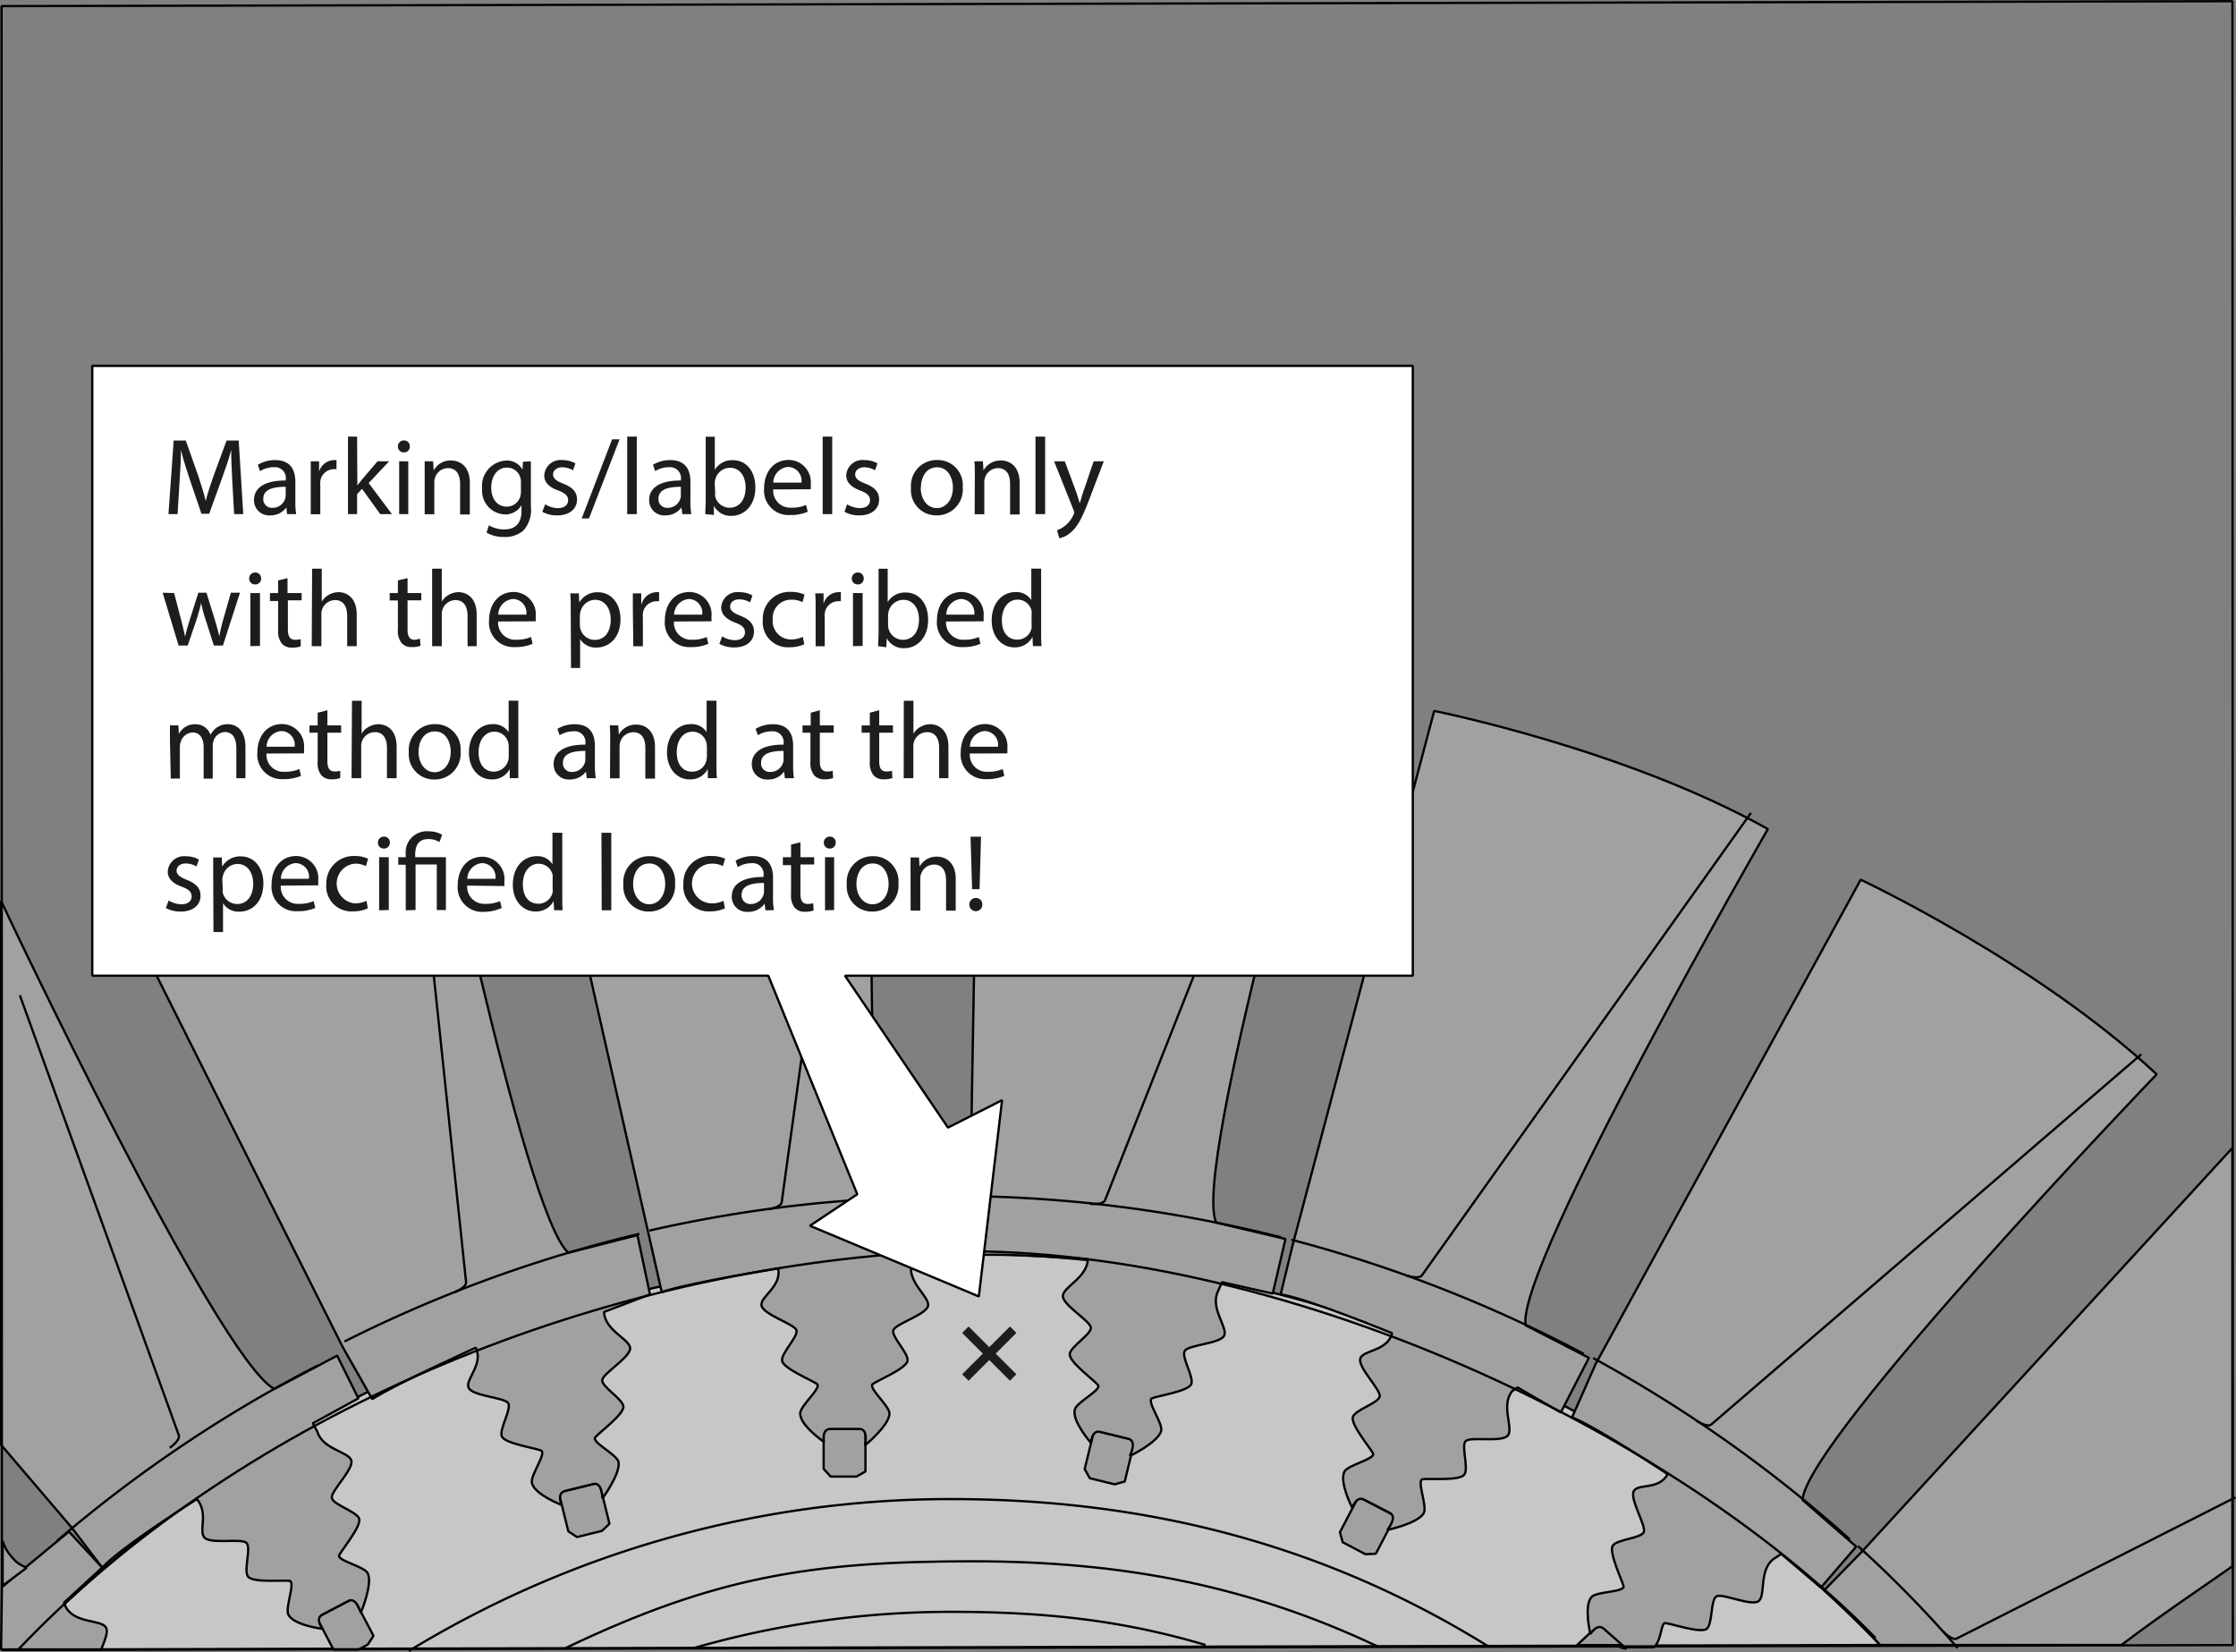 <svg id="Ebene_1" data-name="Ebene 1" xmlns="http://www.w3.org/2000/svg" viewBox="0 0 245.52 181.39"><rect x="0" y="0" width="245.52" height="181.39" fill="#808080" stroke="none"/><defs><style>.cls-1{fill:#c7c7c7;}.cls-1,.cls-2,.cls-3,.cls-4,.cls-5{stroke:#000;stroke-width:0.25px;}.cls-1,.cls-2,.cls-3,.cls-4,.cls-5,.cls-7{stroke-miterlimit:1;}.cls-1,.cls-3,.cls-5{fill-rule:evenodd;}.cls-2,.cls-3{fill:#a1a1a1;}.cls-4,.cls-7{fill:none;}.cls-5{fill:#fff;}.cls-6{fill:#1d1d1b;}.cls-7{stroke:#1d1d1b;}</style></defs><title>marking-method-and-location</title><path class="cls-1" d="M310.36,274.53A142.13,142.13,0,0,0,207.88,318l204.45-.5A140.54,140.54,0,0,0,310.36,274.53Z" transform="translate(-205.88 -136.88)"/><polygon class="cls-2" points="90.44 161.28 91.21 162.13 94.04 162.13 95.03 161.57 95.03 156.91 90.44 156.91 90.44 161.28"/><path class="cls-2" d="M306,274.62l5.71-.1-.08-6-7.81.06c-3.88-5.17-1.56-60.6-1.56-60.6-18-.5-38.5,5.5-38.5,5.5l13.37,59.06,1.41,6.21c3.13-1.06,12.78-2.59,12.78-2.59.42,2-2,3.08-1.82,4.07s3.53,2,3.82,2.68-1.7,2.54-1.56,3.39,3.25,2.12,3.82,2.54-1.86,2.39-1.84,3.25c0,1.32,2.6,3.1,2.6,3.1s-.27-1.41.72-1.41h3.2c1,0,.61,1.79.61,1.79s2.64-2.16,2.68-3.48c0-.86-2.4-2.83-1.83-3.25s3.67-1.69,3.81-2.54-1.84-2.68-1.55-3.39,3.67-1.7,3.81-2.68-2.26-2.55-1.84-4.52Z" transform="translate(-205.88 -136.88)"/><polygon class="cls-2" points="61.35 163.88 62.4 168.13 63.35 168.77 66.1 168.09 66.92 167.31 65.81 162.78 61.35 163.88"/><path class="cls-2" d="M277.25,279l-1.38-6.5-7.57,1.93c-4.86-4-15.88-58.4-15.88-58.4-17.6,3.83-36.07,14.56-36.07,14.56l27.13,54.14,3.27,5.77c2.61-1.67,11.37-5.64,11.37-5.64.88,1.82-1.16,3.45-.79,4.38s3.9,1.07,4.34,1.69-1,2.87-.69,3.66,3.66,1.28,4.31,1.56-1.23,2.76-1,3.59c.34,1.27,3.27,2.39,3.27,2.39s-.6-1.3.36-1.54l3.11-.77c1-.23,1,1.59,1,1.59s2-2.73,1.77-4c-.18-.84-3-2.17-2.56-2.71s3.16-2.53,3.09-3.38-2.42-2.17-2.32-2.92,3.16-2.53,3.06-3.52-2.8-1.93-2.86-3.95h0Z" transform="translate(-205.88 -136.88)"/><polygon class="cls-2" points="41.01 179.61 38.84 175.49 34.78 177.62 36.62 181.13 39.34 181.13 40.39 180.57 41.01 179.61"/><path class="cls-3" d="M217.1,309c2.28-2.4,10.4-7.52,10.4-7.52,1.29,1.55.2,3.37.79,4.18s4,.11,4.62.6-.32,3,.2,3.72,3.86.37,4.56.48-.53,3-.12,3.73c.63,1.16,3.75,1.54,3.75,1.54s-.9-1.12,0-1.58l2.83-1.49c.88-.46,1.37,1.3,1.37,1.3s1.33-3.14.76-4.33c-.37-.78-3.44-1.39-3.13-2s2.46-3.21,2.19-4-2.87-1.52-3-2.28,2.46-3.2,2.13-4.14-3.18-1.2-3.73-3.15l-.49-.9,5-2.74-2.33-4.69L236,289.39c-6.28-3.43-29.69-52.85-30-53.59v59.73l7.76,9.09Z" transform="translate(-205.88 -136.88)"/><path class="cls-2" d="M451,308.86V262.93L410.28,307.3l-4.11,4.2a71.2,71.2,0,0,1,6.16,6h26.5C442.58,314.64,446.5,312,451,308.86Z" transform="translate(-205.88 -136.88)"/><polygon class="cls-2" points="173.16 180.63 178.69 180.63 175.58 178.38 173.16 180.63"/><path class="cls-3" d="M388.75,315.1c.71.06,3.88,1.16,4.54.62s.4-3.23,1.08-3.57,3.88,1.16,4.64.51,0-3.4,1.61-4.6l.85-.56,4.35,3.7,3.88-4.5-5.9-5.13c.46-6.7,38.89-46.73,38.89-46.73-13.16-12.29-32.5-21.37-32.5-21.37L381.11,286.6l-2.61,5.9c3.05,1.27,10.5,6.25,10.5,6.25-1,1.76-3.15,1-3.7,1.81s1.34,3.82,1.08,4.53-2.95.79-3.41,1.51,1,3.74,1.18,4.43-3,.57-3.53,1.22c-.85,1-.11,4.05-.11,4.05s.74-1.24,1.48-.58l2.4,2.12c.05.05.08.11-.63-.09h3.74C388.39,316.88,388.21,315.06,388.75,315.1Z" transform="translate(-205.88 -136.88)"/><polygon class="cls-2" points="147.13 168.23 147.43 169.34 149.93 170.65 151.07 170.6 153.23 166.47 149.16 164.35 147.13 168.23"/><path class="cls-2" d="M363.36,214.94l-15.52,58.55L346.5,279c3,.46,12.24,4.27,12.24,4.27-.54,2-3.16,1.82-3.49,2.76s2.21,3.39,2.13,4.15-2.68,1.47-2.95,2.28,1.9,3.39,2.21,4-2.75,1.26-3.14,2c-.59,1.18.87,4,.87,4s.41-1.38,1.29-.92L358.5,303c.87.46-.29,1.87-.29,1.87s3.34-.7,4-1.84c.43-.75-.82-3.62-.12-3.73s4,.2,4.56-.49-.39-3.23.19-3.72,4,.2,4.62-.61-.82-3.3.47-4.86l.58-.4,4.75,2.75,3.09-6-6.95-3.57C372.29,276,400,227.91,400,227.91,384.31,219.12,363.36,214.94,363.36,214.94Z" transform="translate(-205.88 -136.88)"/><polygon class="cls-2" points="119.1 161.3 119.66 162.31 122.4 162.98 123.5 162.67 124.6 158.14 120.14 157.05 119.1 161.3"/><path class="cls-2" d="M313.45,208.16l-1.05,60.56.35,6c3.29-.29,12.58.42,12.58.42-.06,2-2.64,3-2.74,4s3,2.76,3.07,3.51-2.25,2.07-2.32,2.92,2.65,2.83,3.1,3.38-2.37,1.88-2.55,2.72c-.3,1.28,1.78,3.64,1.78,3.64s.08-1.44,1-1.21l3.11.76c1,.24.16,1.89.16,1.89s3.08-1.48,3.44-2.75c.23-.82-1.66-3.31-1-3.59s4-.77,4.31-1.56-1.15-3-.71-3.66,4-.78,4.34-1.7-1.59-3-.7-4.83l.44-1,5.57,1.26,1.4-6-7.6-1.79c-2.73-5.76,12.7-59.07,12.7-59.07C334.79,207.21,313.45,208.16,313.45,208.16Z" transform="translate(-205.88 -136.88)"/><polygon class="cls-4" points="245.13 0.13 245.17 180.63 0.21 181.17 0.17 0.67 245.13 0.13"/><path class="cls-2" d="M207.45,310l6-4.95L217.1,309l-4.2,3.86.23.52c1,1.76,3.82,1.33,4.37,2.17.3.46-.09,1.4-.5,2.43l-11,0,.09-6.83Z" transform="translate(-205.88 -136.88)"/><path class="cls-4" d="M357.17,317.67c-14.06-6.65-27.92-9.36-44.5-9.36-17.68,0-28.35,1.71-44.67,9.52" transform="translate(-205.88 -136.88)"/><path class="cls-4" d="M240.77,286.82l-1,.51a148.09,148.09,0,0,0-27.63,18.74" transform="translate(-205.88 -136.88)"/><path class="cls-4" d="M338.25,317.5c-9.24-2.75-17.76-3.64-27.89-3.64a102.21,102.21,0,0,0-28.38,4" transform="translate(-205.88 -136.88)"/><path class="cls-4" d="M369.33,317.67c-17.51-10.87-36.85-16.19-59-16.19a114.08,114.08,0,0,0-59.56,16.68" transform="translate(-205.88 -136.88)"/><path class="cls-4" d="M300.21,207.16l-8.5,61.75c-.12.57-1.5.75-1.5.75" transform="translate(-205.88 -136.88)"/><path class="cls-4" d="M311.46,268.29h-1.1A148.08,148.08,0,0,0,277.18,272" transform="translate(-205.88 -136.88)"/><path class="cls-4" d="M250.53,215.69l6.53,62c0,.58-1.28,1.09-1.28,1.09" transform="translate(-205.88 -136.88)"/><path class="cls-4" d="M276.09,272.35l-1.08.26a148.72,148.72,0,0,0-31.31,11.57" transform="translate(-205.88 -136.88)"/><path class="cls-4" d="M208.06,246.16l17.46,48.33c.15.56-1,1.36-1,1.36" transform="translate(-205.88 -136.88)"/><path class="cls-4" d="M451.34,301.29,420.71,316.8c-.53.22-1.47-.8-1.47-.8" transform="translate(-205.88 -136.88)"/><path class="cls-4" d="M420.83,317.83a128.86,128.86,0,0,0-10.95-11.2" transform="translate(-205.88 -136.88)"/><path class="cls-4" d="M441,252.64,393.77,293.3c-.46.34-1.62-.43-1.62-.43" transform="translate(-205.88 -136.88)"/><path class="cls-4" d="M409,305.91l-.83-.74A148.58,148.58,0,0,0,380.82,286" transform="translate(-205.88 -136.88)"/><path class="cls-4" d="M398.14,226.14,362,276.93c-.37.44-1.68,0-1.68,0" transform="translate(-205.88 -136.88)"/><path class="cls-4" d="M379.78,285.53l-1-.52A149,149,0,0,0,347.67,273" transform="translate(-205.88 -136.88)"/><path class="cls-4" d="M350.15,210.68l-22.94,58c-.25.52-1.63.38-1.63.38" transform="translate(-205.88 -136.88)"/><path class="cls-4" d="M346.55,272.73l-1.08-.26a148.38,148.38,0,0,0-33.11-4.26" transform="translate(-205.88 -136.88)"/><path class="cls-2" d="M208.83,309a3.36,3.36,0,0,1-1.66-1.17,4.55,4.55,0,0,1-1-1.75V311l2.66-2" transform="translate(-205.88 -136.88)"/><path class="cls-4" d="M411.83,316.74c-23.9-24.49-69.93-44.89-106.58-42.24-37,2.68-73.86,18.8-97.37,43.5" transform="translate(-205.88 -136.88)"/><polygon class="cls-5" points="155.13 40.17 10.13 40.17 10.13 107.13 84.36 107.13 94.13 131.13 88.93 134.59 107.48 142.35 110.03 120.8 104.09 123.81 92.78 107.13 155.13 107.13 155.13 40.17"/><path class="cls-6" d="M231.39,189.78c-.06-1.12-.13-2.48-.12-3.49h0c-.27,1-.61,2-1,3.07l-1.42,3.93H228l-1.31-3.85c-.38-1.14-.71-2.19-.94-3.15h0c0,1-.08,2.37-.16,3.58l-.21,3.46h-1l.57-8.08h1.33l1.38,3.91c.33,1,.61,1.88.81,2.72h0c.2-.81.49-1.7.85-2.72l1.44-3.91h1.33l.5,8.08h-1Z" transform="translate(-205.88 -136.88)"/><path class="cls-6" d="M237.4,193.33l-.08-.73h0a2.14,2.14,0,0,1-1.77.87,1.66,1.66,0,0,1-1.78-1.67c0-1.41,1.25-2.17,3.49-2.16v-.12a1.19,1.19,0,0,0-1.31-1.34,2.87,2.87,0,0,0-1.52.43l-.24-.7a3.63,3.63,0,0,1,1.91-.51c1.78,0,2.21,1.21,2.21,2.37v2.17a8.32,8.32,0,0,0,.09,1.39Zm-.15-3c-1.15,0-2.46.18-2.46,1.31a.94.94,0,0,0,1,1,1.44,1.44,0,0,0,1.4-1,1.2,1.2,0,0,0,.06-.33Z" transform="translate(-205.88 -136.88)"/><path class="cls-6" d="M240,189.34c0-.68,0-1.27,0-1.81h.92l0,1.14h0a1.75,1.75,0,0,1,1.61-1.27,1.39,1.39,0,0,1,.3,0v1a1.32,1.32,0,0,0-.36,0,1.5,1.5,0,0,0-1.42,1.36,3.47,3.47,0,0,0,0,.49v3.09H240Z" transform="translate(-205.88 -136.88)"/><path class="cls-6" d="M245.12,190.19h0c.14-.2.34-.45.51-.66l1.7-2h1.28l-2.25,2.39,2.56,3.41h-1.29l-2-2.78-.54.6v2.18h-1v-8.51h1Z" transform="translate(-205.88 -136.88)"/><path class="cls-6" d="M250.88,185.9a.62.62,0,0,1-.67.65.63.63,0,0,1-.64-.65.65.65,0,0,1,.66-.66A.63.63,0,0,1,250.88,185.9Zm-1.17,7.43v-5.8h1v5.8Z" transform="translate(-205.88 -136.88)"/><path class="cls-6" d="M252.51,189.1c0-.6,0-1.09,0-1.57h.93l.06,1h0a2.11,2.11,0,0,1,1.91-1.09c.81,0,2.06.48,2.06,2.47v3.46H256.4V190c0-.94-.35-1.72-1.34-1.72a1.5,1.5,0,0,0-1.42,1.08,1.45,1.45,0,0,0-.07.49v3.49h-1.06Z" transform="translate(-205.88 -136.88)"/><path class="cls-6" d="M264.17,187.53c0,.42,0,.89,0,1.59v3.37a3.35,3.35,0,0,1-.83,2.65,3.06,3.06,0,0,1-2.11.7,3.76,3.76,0,0,1-1.93-.48l.26-.8a3.28,3.28,0,0,0,1.7.45c1.08,0,1.88-.56,1.88-2v-.65h0a2.07,2.07,0,0,1-1.85,1,2.6,2.6,0,0,1-2.47-2.83,2.79,2.79,0,0,1,2.62-3.08,1.92,1.92,0,0,1,1.81,1h0l.05-.87Zm-1.09,2.29a1.44,1.44,0,0,0-.06-.48,1.52,1.52,0,0,0-1.47-1.12c-1,0-1.73.86-1.73,2.2,0,1.14.58,2.09,1.72,2.09a1.55,1.55,0,0,0,1.46-1.08,1.87,1.87,0,0,0,.08-.57Z" transform="translate(-205.88 -136.88)"/><path class="cls-6" d="M265.74,192.25a2.69,2.69,0,0,0,1.39.42c.77,0,1.13-.38,1.13-.86s-.3-.78-1.08-1.07c-1.05-.37-1.54-.94-1.54-1.64a1.79,1.79,0,0,1,2-1.7,2.79,2.79,0,0,1,1.42.36l-.26.76a2.32,2.32,0,0,0-1.19-.33c-.62,0-1,.36-1,.79s.35.7,1.1,1c1,.39,1.53.89,1.53,1.75,0,1-.8,1.74-2.18,1.74a3.33,3.33,0,0,1-1.63-.39Z" transform="translate(-205.88 -136.88)"/><path class="cls-6" d="M269.75,193.81l3.34-8.69h.82l-3.36,8.69Z" transform="translate(-205.88 -136.88)"/><path class="cls-6" d="M274.75,184.82h1.05v8.51h-1.05Z" transform="translate(-205.88 -136.88)"/><path class="cls-6" d="M280.8,193.33l-.09-.73h0a2.17,2.17,0,0,1-1.78.87,1.65,1.65,0,0,1-1.77-1.67c0-1.41,1.24-2.17,3.49-2.16v-.12a1.2,1.2,0,0,0-1.32-1.34,2.81,2.81,0,0,0-1.51.43l-.24-.7a3.6,3.6,0,0,1,1.9-.51c1.78,0,2.21,1.21,2.21,2.37v2.17a7.31,7.31,0,0,0,.1,1.39Zm-.16-3c-1.15,0-2.46.18-2.46,1.31a.94.94,0,0,0,1,1,1.44,1.44,0,0,0,1.4-1,.92.92,0,0,0,.06-.33Z" transform="translate(-205.88 -136.88)"/><path class="cls-6" d="M283.32,193.33c0-.39.05-1,.05-1.5v-7h1v3.64h0a2.18,2.18,0,0,1,2-1.06c1.44,0,2.46,1.2,2.45,3,0,2.07-1.31,3.11-2.6,3.11a2.08,2.08,0,0,1-1.95-1.1h0l0,1Zm1.09-2.32a1.58,1.58,0,0,0,0,.38,1.63,1.63,0,0,0,1.58,1.24c1.1,0,1.76-.9,1.76-2.24,0-1.16-.6-2.15-1.72-2.15a1.68,1.68,0,0,0-1.61,1.29,1.78,1.78,0,0,0-.06.43Z" transform="translate(-205.88 -136.88)"/><path class="cls-6" d="M290.78,190.62a1.87,1.87,0,0,0,2,2,3.8,3.8,0,0,0,1.61-.3l.18.75a4.67,4.67,0,0,1-1.93.36,2.69,2.69,0,0,1-2.86-2.92c0-1.75,1-3.13,2.73-3.13a2.45,2.45,0,0,1,2.39,2.73,4.68,4.68,0,0,1,0,.49Zm3.1-.75a1.51,1.51,0,0,0-1.47-1.72,1.76,1.76,0,0,0-1.62,1.72Z" transform="translate(-205.88 -136.88)"/><path class="cls-6" d="M296.21,184.82h1.05v8.51h-1.05Z" transform="translate(-205.88 -136.88)"/><path class="cls-6" d="M298.89,192.25a2.75,2.75,0,0,0,1.39.42c.77,0,1.13-.38,1.13-.86s-.3-.78-1.08-1.07c-1-.37-1.53-.94-1.53-1.64a1.78,1.78,0,0,1,2-1.7,2.83,2.83,0,0,1,1.43.36l-.27.76a2.25,2.25,0,0,0-1.18-.33c-.63,0-1,.36-1,.79s.35.7,1.11,1c1,.39,1.52.89,1.52,1.75,0,1-.79,1.74-2.17,1.74a3.3,3.3,0,0,1-1.63-.39Z" transform="translate(-205.88 -136.88)"/><path class="cls-6" d="M311.59,190.38a2.84,2.84,0,0,1-2.89,3.09,2.77,2.77,0,0,1-2.79-3,2.83,2.83,0,0,1,2.88-3.08A2.75,2.75,0,0,1,311.59,190.38Zm-4.61.06c0,1.27.73,2.23,1.76,2.23s1.77-.94,1.77-2.25c0-1-.49-2.23-1.74-2.23S307,189.34,307,190.44Z" transform="translate(-205.88 -136.88)"/><path class="cls-6" d="M312.92,189.1c0-.6,0-1.09-.05-1.57h.94l.06,1h0a2.14,2.14,0,0,1,1.92-1.09c.8,0,2.05.48,2.05,2.47v3.46h-1.05V190c0-.94-.35-1.72-1.35-1.72a1.5,1.5,0,0,0-1.41,1.08,1.45,1.45,0,0,0-.07.49v3.49h-1.06Z" transform="translate(-205.88 -136.88)"/><path class="cls-6" d="M319.58,184.82h1.06v8.51h-1.06Z" transform="translate(-205.88 -136.88)"/><path class="cls-6" d="M322.8,187.53l1.27,3.43c.13.38.27.84.37,1.19h0c.11-.35.23-.8.37-1.22l1.16-3.4h1.11l-1.58,4.14c-.76,2-1.27,3-2,3.63a2.73,2.73,0,0,1-1.3.68l-.26-.88a3,3,0,0,0,.92-.52,3.17,3.17,0,0,0,.89-1.17.73.73,0,0,0,.08-.26.81.81,0,0,0-.07-.27l-2.14-5.35Z" transform="translate(-205.88 -136.88)"/><path class="cls-6" d="M225,202l.77,2.95c.17.65.32,1.25.43,1.85h0c.13-.59.32-1.22.51-1.84l.95-3h.89l.9,2.9c.21.7.38,1.31.51,1.9h0a19.29,19.29,0,0,1,.44-1.89l.83-2.91h1l-1.87,5.8h-1l-.88-2.77a16.58,16.58,0,0,1-.52-1.9h0c-.15.69-.33,1.29-.53,1.92l-.94,2.75h-1l-1.75-5.8Z" transform="translate(-205.88 -136.88)"/><path class="cls-6" d="M234.55,200.4a.62.62,0,0,1-.67.65.63.63,0,0,1-.64-.65.65.65,0,0,1,.66-.66A.63.63,0,0,1,234.55,200.4Zm-1.18,7.43V202h1.06v5.8Z" transform="translate(-205.88 -136.88)"/><path class="cls-6" d="M237.45,200.36V202H239v.8h-1.51V206c0,.72.21,1.13.8,1.13a2.76,2.76,0,0,0,.61-.07l0,.79a2.63,2.63,0,0,1-.93.14,1.45,1.45,0,0,1-1.14-.44,2.15,2.15,0,0,1-.41-1.51v-3.17h-.9V202h.9v-1.39Z" transform="translate(-205.88 -136.88)"/><path class="cls-6" d="M240.15,199.32h1.06v3.62h0a2,2,0,0,1,.76-.74,2.16,2.16,0,0,1,1.08-.3c.78,0,2,.48,2,2.48v3.45H244V204.5c0-.94-.35-1.73-1.34-1.73a1.51,1.51,0,0,0-1.42,1.06,1.26,1.26,0,0,0-.07.5v3.5h-1.06Z" transform="translate(-205.88 -136.88)"/><path class="cls-6" d="M250.63,200.36V202h1.51v.8h-1.51V206c0,.72.2,1.13.79,1.13A2.6,2.6,0,0,0,252,207l.05.79a2.69,2.69,0,0,1-.94.14,1.43,1.43,0,0,1-1.13-.44,2.15,2.15,0,0,1-.41-1.51v-3.17h-.9V202h.9v-1.39Z" transform="translate(-205.88 -136.88)"/><path class="cls-6" d="M253.33,199.32h1.06v3.62h0a2,2,0,0,1,.75-.74,2.22,2.22,0,0,1,1.08-.3c.78,0,2,.48,2,2.48v3.45h-1V204.5c0-.94-.35-1.73-1.35-1.73a1.51,1.51,0,0,0-1.41,1.06,1.26,1.26,0,0,0-.07.5v3.5h-1.06Z" transform="translate(-205.88 -136.88)"/><path class="cls-6" d="M260.58,205.12a1.86,1.86,0,0,0,2,2,3.83,3.83,0,0,0,1.61-.3l.17.75a4.63,4.63,0,0,1-1.93.36,2.69,2.69,0,0,1-2.85-2.92c0-1.75,1-3.13,2.72-3.13a2.45,2.45,0,0,1,2.4,2.73,2.63,2.63,0,0,1,0,.49Zm3.09-.75a1.5,1.5,0,0,0-1.46-1.72,1.75,1.75,0,0,0-1.62,1.72Z" transform="translate(-205.88 -136.88)"/><path class="cls-6" d="M268.55,203.92c0-.74,0-1.34-.05-1.89h.94l.05,1h0a2.28,2.28,0,0,1,2.06-1.12c1.4,0,2.46,1.18,2.46,2.95,0,2.08-1.27,3.12-2.64,3.12a2,2,0,0,1-1.79-.92h0v3.16h-1Zm1,1.55a1.88,1.88,0,0,0,.05.43,1.63,1.63,0,0,0,1.58,1.24c1.12,0,1.76-.91,1.76-2.24,0-1.17-.61-2.16-1.72-2.16a1.68,1.68,0,0,0-1.6,1.3,1.62,1.62,0,0,0-.07.44Z" transform="translate(-205.88 -136.88)"/><path class="cls-6" d="M275.37,203.84c0-.68,0-1.27,0-1.81h.92l0,1.14h.05a1.75,1.75,0,0,1,1.61-1.27,1.39,1.39,0,0,1,.3,0v1a1.32,1.32,0,0,0-.36,0,1.5,1.5,0,0,0-1.42,1.36,3.47,3.47,0,0,0,0,.49v3.09h-1.05Z" transform="translate(-205.88 -136.88)"/><path class="cls-6" d="M279.88,205.12a1.87,1.87,0,0,0,2,2,3.75,3.75,0,0,0,1.6-.3l.18.75a4.63,4.63,0,0,1-1.93.36,2.69,2.69,0,0,1-2.85-2.92c0-1.75,1-3.13,2.72-3.13a2.46,2.46,0,0,1,2.4,2.73,4,4,0,0,1,0,.49Zm3.1-.75a1.51,1.51,0,0,0-1.46-1.72,1.75,1.75,0,0,0-1.62,1.72Z" transform="translate(-205.88 -136.88)"/><path class="cls-6" d="M285.17,206.75a2.69,2.69,0,0,0,1.39.42c.76,0,1.12-.38,1.12-.86s-.3-.78-1.08-1.07c-1-.37-1.53-.94-1.53-1.64a1.78,1.78,0,0,1,2-1.7,2.81,2.81,0,0,1,1.43.36l-.26.76a2.32,2.32,0,0,0-1.19-.33c-.63,0-1,.36-1,.79s.34.7,1.1,1c1,.39,1.52.89,1.52,1.75,0,1-.79,1.74-2.17,1.74a3.33,3.33,0,0,1-1.63-.39Z" transform="translate(-205.88 -136.88)"/><path class="cls-6" d="M294.2,207.62a4,4,0,0,1-1.67.33,2.75,2.75,0,0,1-2.89-3,2.94,2.94,0,0,1,3.12-3.08,3.44,3.44,0,0,1,1.46.3L294,203a2.5,2.5,0,0,0-1.22-.27,2,2,0,0,0-2.05,2.19,2,2,0,0,0,2,2.17,3.07,3.07,0,0,0,1.3-.28Z" transform="translate(-205.88 -136.88)"/><path class="cls-6" d="M295.44,203.84c0-.68,0-1.27-.05-1.81h.92l0,1.14h0a1.74,1.74,0,0,1,1.6-1.27,1.32,1.32,0,0,1,.3,0v1a1.23,1.23,0,0,0-.36,0,1.48,1.48,0,0,0-1.41,1.36,2.38,2.38,0,0,0,0,.49v3.09h-1Z" transform="translate(-205.88 -136.88)"/><path class="cls-6" d="M300.72,200.4a.63.63,0,0,1-.68.65.63.63,0,0,1-.63-.65.65.65,0,0,1,.66-.66A.63.63,0,0,1,300.72,200.4Zm-1.18,7.43V202h1.06v5.8Z" transform="translate(-205.88 -136.88)"/><path class="cls-6" d="M302.3,207.83c0-.39.05-1,.05-1.5v-7h1V203h0a2.17,2.17,0,0,1,2-1.06c1.43,0,2.45,1.2,2.44,3,0,2.07-1.31,3.11-2.6,3.11a2.06,2.06,0,0,1-1.94-1.1h0l-.05,1Zm1.09-2.32a2.32,2.32,0,0,0,.05.38,1.63,1.63,0,0,0,1.58,1.24c1.11,0,1.77-.9,1.77-2.23,0-1.17-.6-2.16-1.73-2.16a1.69,1.69,0,0,0-1.61,1.29,2.47,2.47,0,0,0-.06.43Z" transform="translate(-205.88 -136.88)"/><path class="cls-6" d="M309.76,205.12a1.87,1.87,0,0,0,2,2,3.75,3.75,0,0,0,1.6-.3l.18.75a4.67,4.67,0,0,1-1.93.36,2.69,2.69,0,0,1-2.85-2.92c0-1.75,1-3.13,2.72-3.13a2.46,2.46,0,0,1,2.4,2.73,4,4,0,0,1,0,.49Zm3.1-.75a1.51,1.51,0,0,0-1.46-1.72,1.75,1.75,0,0,0-1.62,1.72Z" transform="translate(-205.88 -136.88)"/><path class="cls-6" d="M320.2,199.32v7c0,.52,0,1.11.05,1.5h-.95l-.05-1h0a2.16,2.16,0,0,1-2,1.14c-1.4,0-2.48-1.19-2.48-2.95,0-1.94,1.19-3.12,2.6-3.12a1.94,1.94,0,0,1,1.75.88h0v-3.46Zm-1.05,5.07a2.2,2.2,0,0,0,0-.44,1.56,1.56,0,0,0-1.52-1.23c-1.1,0-1.74,1-1.74,2.25s.57,2.14,1.71,2.14a1.58,1.58,0,0,0,1.55-1.26,2.06,2.06,0,0,0,0-.45Z" transform="translate(-205.88 -136.88)"/><path class="cls-6" d="M224.54,218.1c0-.6,0-1.09,0-1.57h.93l.05.93h0a2,2,0,0,1,1.82-1.06,1.72,1.72,0,0,1,1.65,1.16h0a2.46,2.46,0,0,1,.65-.76,2,2,0,0,1,1.28-.4c.77,0,1.91.5,1.91,2.52v3.41h-1v-3.28c0-1.12-.41-1.79-1.26-1.79a1.36,1.36,0,0,0-1.25,1,1.69,1.69,0,0,0-.08.53v3.58h-1v-3.47c0-.93-.41-1.6-1.22-1.6a1.45,1.45,0,0,0-1.3,1.06,1.4,1.4,0,0,0-.09.51v3.5h-1Z" transform="translate(-205.88 -136.88)"/><path class="cls-6" d="M235.14,219.62a1.86,1.86,0,0,0,2,2,3.83,3.83,0,0,0,1.61-.3l.18.75a4.72,4.72,0,0,1-1.94.36,2.69,2.69,0,0,1-2.85-2.92c0-1.75,1-3.13,2.72-3.13a2.45,2.45,0,0,1,2.4,2.73,4.49,4.49,0,0,1,0,.49Zm3.09-.75a1.5,1.5,0,0,0-1.46-1.72,1.75,1.75,0,0,0-1.62,1.72Z" transform="translate(-205.88 -136.88)"/><path class="cls-6" d="M241.83,214.86v1.67h1.51v.8h-1.51v3.13c0,.72.21,1.13.8,1.13a2.76,2.76,0,0,0,.61-.07l0,.79a2.63,2.63,0,0,1-.93.14,1.45,1.45,0,0,1-1.14-.44,2.15,2.15,0,0,1-.41-1.51v-3.17h-.9v-.8h.9v-1.39Z" transform="translate(-205.88 -136.88)"/><path class="cls-6" d="M244.53,213.82h1.06v3.62h0a1.93,1.93,0,0,1,.76-.74,2.16,2.16,0,0,1,1.08-.3c.78,0,2,.48,2,2.48v3.45h-1.06V219c0-.94-.35-1.73-1.34-1.73a1.51,1.51,0,0,0-1.42,1.06,1.26,1.26,0,0,0-.07.5v3.5h-1.06Z" transform="translate(-205.88 -136.88)"/><path class="cls-6" d="M256.45,219.38a2.84,2.84,0,0,1-2.89,3.09,2.77,2.77,0,0,1-2.79-3,2.84,2.84,0,0,1,2.88-3.08A2.75,2.75,0,0,1,256.45,219.38Zm-4.61.06c0,1.27.73,2.23,1.76,2.23s1.77-.94,1.77-2.25c0-1-.49-2.23-1.74-2.23S251.84,218.34,251.84,219.44Z" transform="translate(-205.88 -136.88)"/><path class="cls-6" d="M262.79,213.82v7c0,.52,0,1.11,0,1.5h-.94l0-1h0a2.16,2.16,0,0,1-2,1.14c-1.4,0-2.48-1.19-2.48-2.95,0-1.94,1.19-3.12,2.6-3.12a2,2,0,0,1,1.76.88h0v-3.46Zm-1.05,5.07a1.65,1.65,0,0,0-.05-.44,1.55,1.55,0,0,0-1.52-1.23c-1.09,0-1.74,1-1.74,2.25s.58,2.14,1.71,2.14a1.67,1.67,0,0,0,1.6-1.71Z" transform="translate(-205.88 -136.88)"/><path class="cls-6" d="M270.31,222.33l-.09-.73h0a2.17,2.17,0,0,1-1.78.87,1.65,1.65,0,0,1-1.77-1.67c0-1.4,1.25-2.17,3.49-2.16v-.12a1.19,1.19,0,0,0-1.32-1.34,2.84,2.84,0,0,0-1.51.43l-.24-.7a3.6,3.6,0,0,1,1.9-.51c1.78,0,2.21,1.21,2.21,2.37v2.17a8.24,8.24,0,0,0,.1,1.39Zm-.16-3c-1.15,0-2.46.18-2.46,1.31a.94.94,0,0,0,1,1,1.44,1.44,0,0,0,1.4-1,.92.92,0,0,0,.06-.33Z" transform="translate(-205.88 -136.88)"/><path class="cls-6" d="M272.88,218.1c0-.6,0-1.09-.05-1.57h.94l.06,1h0a2.14,2.14,0,0,1,1.92-1.09c.8,0,2.05.48,2.05,2.47v3.46h-1.06V219c0-.94-.34-1.72-1.34-1.72a1.51,1.51,0,0,0-1.42,1.08,1.75,1.75,0,0,0-.07.49v3.49h-1.05Z" transform="translate(-205.88 -136.88)"/><path class="cls-6" d="M284.55,213.82v7c0,.52,0,1.11.05,1.5h-1l0-1h0a2.16,2.16,0,0,1-2,1.14c-1.4,0-2.48-1.19-2.48-2.95,0-1.94,1.19-3.12,2.6-3.12a1.94,1.94,0,0,1,1.75.88h0v-3.46Zm-1.05,5.07a2.2,2.2,0,0,0-.05-.44,1.56,1.56,0,0,0-1.53-1.23c-1.09,0-1.73,1-1.73,2.25s.57,2.14,1.71,2.14a1.58,1.58,0,0,0,1.55-1.26,2.06,2.06,0,0,0,.05-.45Z" transform="translate(-205.88 -136.88)"/><path class="cls-6" d="M292.06,222.33l-.08-.73h0a2.14,2.14,0,0,1-1.77.87,1.66,1.66,0,0,1-1.78-1.67c0-1.4,1.25-2.17,3.49-2.16v-.12a1.19,1.19,0,0,0-1.32-1.34,2.84,2.84,0,0,0-1.51.43l-.24-.7a3.63,3.63,0,0,1,1.91-.51c1.78,0,2.21,1.21,2.21,2.37v2.17a8.32,8.32,0,0,0,.09,1.39Zm-.15-3c-1.15,0-2.46.18-2.46,1.31a.93.93,0,0,0,1,1,1.45,1.45,0,0,0,1.41-1,1.2,1.2,0,0,0,.06-.33Z" transform="translate(-205.88 -136.88)"/><path class="cls-6" d="M295.9,214.86v1.67h1.52v.8H295.9v3.13c0,.72.21,1.13.8,1.13a2.68,2.68,0,0,0,.61-.07l.05.79a2.73,2.73,0,0,1-.94.14,1.45,1.45,0,0,1-1.14-.44,2.15,2.15,0,0,1-.41-1.51v-3.17H294v-.8h.9v-1.39Z" transform="translate(-205.88 -136.88)"/><path class="cls-6" d="M302.42,214.86v1.67h1.51v.8h-1.51v3.13c0,.72.2,1.13.79,1.13a2.6,2.6,0,0,0,.61-.07l.05.79a2.67,2.67,0,0,1-.93.14,1.44,1.44,0,0,1-1.14-.44,2.15,2.15,0,0,1-.41-1.51v-3.17h-.9v-.8h.9v-1.39Z" transform="translate(-205.88 -136.88)"/><path class="cls-6" d="M305.12,213.82h1.06v3.62h0a1.93,1.93,0,0,1,.76-.74,2.16,2.16,0,0,1,1.08-.3c.77,0,2,.48,2,2.48v3.45H309V219c0-.94-.35-1.73-1.35-1.73a1.51,1.51,0,0,0-1.41,1.06,1.26,1.26,0,0,0-.07.5v3.5h-1.06Z" transform="translate(-205.88 -136.88)"/><path class="cls-6" d="M312.37,219.62a1.86,1.86,0,0,0,2,2,3.83,3.83,0,0,0,1.61-.3l.18.75a4.71,4.71,0,0,1-1.93.36,2.69,2.69,0,0,1-2.86-2.92c0-1.75,1-3.13,2.72-3.13a2.45,2.45,0,0,1,2.4,2.73,4.49,4.49,0,0,1,0,.49Zm3.09-.75a1.5,1.5,0,0,0-1.46-1.72,1.75,1.75,0,0,0-1.62,1.72Z" transform="translate(-205.88 -136.88)"/><path class="cls-6" d="M224.4,235.75a2.69,2.69,0,0,0,1.39.42c.77,0,1.13-.38,1.13-.86s-.3-.78-1.08-1.07c-1.05-.37-1.54-.94-1.54-1.64a1.79,1.79,0,0,1,2-1.7,2.79,2.79,0,0,1,1.42.36l-.26.76a2.32,2.32,0,0,0-1.19-.33c-.62,0-1,.36-1,.79s.35.7,1.1,1c1,.39,1.53.89,1.53,1.75,0,1-.8,1.74-2.17,1.74a3.34,3.34,0,0,1-1.64-.39Z" transform="translate(-205.88 -136.88)"/><path class="cls-6" d="M229.29,232.92c0-.74,0-1.34,0-1.89h.94l.05,1h0a2.28,2.28,0,0,1,2.06-1.12c1.4,0,2.46,1.18,2.46,2.95,0,2.08-1.27,3.12-2.64,3.12a2,2,0,0,1-1.79-.92h0v3.16h-1.05Zm1.05,1.55a1.88,1.88,0,0,0,0,.43,1.63,1.63,0,0,0,1.58,1.24c1.11,0,1.76-.91,1.76-2.24,0-1.17-.61-2.16-1.73-2.16a1.68,1.68,0,0,0-1.59,1.3,1.62,1.62,0,0,0-.07.44Z" transform="translate(-205.88 -136.88)"/><path class="cls-6" d="M236.71,234.12a1.86,1.86,0,0,0,2,2,3.8,3.8,0,0,0,1.61-.3l.18.75a4.67,4.67,0,0,1-1.93.36A2.69,2.69,0,0,1,235.7,234c0-1.75,1-3.13,2.72-3.13a2.45,2.45,0,0,1,2.4,2.73,4.49,4.49,0,0,1,0,.49Zm3.09-.75a1.5,1.5,0,0,0-1.46-1.72,1.76,1.76,0,0,0-1.62,1.72Z" transform="translate(-205.88 -136.88)"/><path class="cls-6" d="M246.27,236.62a4,4,0,0,1-1.67.33,2.75,2.75,0,0,1-2.89-3,3,3,0,0,1,3.12-3.08,3.45,3.45,0,0,1,1.47.3l-.24.81a2.54,2.54,0,0,0-1.23-.27,2.19,2.19,0,0,0,0,4.36,3,3,0,0,0,1.29-.28Z" transform="translate(-205.88 -136.88)"/><path class="cls-6" d="M248.69,229.4a.63.63,0,0,1-.68.65.63.63,0,0,1-.63-.65.64.64,0,0,1,.66-.66A.63.63,0,0,1,248.69,229.4Zm-1.18,7.43V231h1.06v5.8Z" transform="translate(-205.88 -136.88)"/><path class="cls-6" d="M250.43,236.83v-5h-.82V231h.82v-.31a2.32,2.32,0,0,1,2.53-2.53,2.84,2.84,0,0,1,1.47.38l-.3.8a2.22,2.22,0,0,0-1.22-.33c-1.12,0-1.44.78-1.44,1.7V231h3.37v5.8h-1v-5h-2.33v5Z" transform="translate(-205.88 -136.88)"/><path class="cls-6" d="M257.18,234.12a1.87,1.87,0,0,0,2,2,3.8,3.8,0,0,0,1.61-.3l.18.75A4.67,4.67,0,0,1,259,237a2.69,2.69,0,0,1-2.86-2.92c0-1.75,1-3.13,2.73-3.13a2.45,2.45,0,0,1,2.39,2.73,4.49,4.49,0,0,1,0,.49Zm3.1-.75a1.51,1.51,0,0,0-1.47-1.72,1.77,1.77,0,0,0-1.62,1.72Z" transform="translate(-205.88 -136.88)"/><path class="cls-6" d="M267.62,228.32v7c0,.52,0,1.11.05,1.5h-.95l-.05-1h0a2.17,2.17,0,0,1-2,1.14c-1.4,0-2.48-1.19-2.48-2.95,0-1.94,1.18-3.12,2.6-3.12a1.94,1.94,0,0,1,1.75.88h0v-3.46Zm-1.06,5.07a2.18,2.18,0,0,0,0-.44,1.57,1.57,0,0,0-1.53-1.23c-1.09,0-1.74,1-1.74,2.25s.58,2.14,1.72,2.14a1.59,1.59,0,0,0,1.55-1.26,2.09,2.09,0,0,0,0-.45Z" transform="translate(-205.88 -136.88)"/><path class="cls-6" d="M271.92,228.32H273v8.51h-1.05Z" transform="translate(-205.88 -136.88)"/><path class="cls-6" d="M280,233.88a2.84,2.84,0,0,1-2.89,3.09,2.76,2.76,0,0,1-2.78-3,2.83,2.83,0,0,1,2.88-3.08A2.74,2.74,0,0,1,280,233.88Zm-4.6.06c0,1.27.73,2.23,1.76,2.23s1.76-.94,1.76-2.25c0-1-.49-2.23-1.74-2.23S275.4,232.84,275.4,233.94Z" transform="translate(-205.88 -136.88)"/><path class="cls-6" d="M285.48,236.62a4,4,0,0,1-1.67.33,2.75,2.75,0,0,1-2.89-3,2.94,2.94,0,0,1,3.12-3.08,3.44,3.44,0,0,1,1.46.3l-.24.81a2.5,2.5,0,0,0-1.22-.27,2.18,2.18,0,0,0,0,4.36,3,3,0,0,0,1.29-.28Z" transform="translate(-205.88 -136.88)"/><path class="cls-6" d="M289.93,236.83l-.09-.73h0A2.17,2.17,0,0,1,288,237a1.65,1.65,0,0,1-1.77-1.67c0-1.4,1.24-2.17,3.49-2.16V233a1.19,1.19,0,0,0-1.32-1.34,2.81,2.81,0,0,0-1.51.43l-.24-.7a3.6,3.6,0,0,1,1.9-.51c1.78,0,2.21,1.21,2.21,2.37v2.17a7.31,7.31,0,0,0,.1,1.39Zm-.16-3c-1.15,0-2.46.18-2.46,1.31a.94.94,0,0,0,1,1,1.44,1.44,0,0,0,1.4-1,.92.92,0,0,0,.06-.33Z" transform="translate(-205.88 -136.88)"/><path class="cls-6" d="M293.77,229.36V231h1.51v.8h-1.51V235c0,.72.2,1.13.79,1.13a2.6,2.6,0,0,0,.61-.07l.05.79a2.69,2.69,0,0,1-.94.14,1.43,1.43,0,0,1-1.13-.44,2.15,2.15,0,0,1-.41-1.51v-3.17h-.9V231h.9v-1.39Z" transform="translate(-205.88 -136.88)"/><path class="cls-6" d="M297.64,229.4a.62.62,0,0,1-.67.65.63.63,0,0,1-.63-.65.64.64,0,0,1,.66-.66A.62.62,0,0,1,297.64,229.4Zm-1.17,7.43V231h1v5.8Z" transform="translate(-205.88 -136.88)"/><path class="cls-6" d="M304.53,233.88a2.84,2.84,0,0,1-2.89,3.09,2.76,2.76,0,0,1-2.78-3,2.83,2.83,0,0,1,2.88-3.08A2.75,2.75,0,0,1,304.53,233.88Zm-4.61.06c0,1.27.74,2.23,1.77,2.23s1.76-.94,1.76-2.25c0-1-.49-2.23-1.74-2.23S299.92,232.84,299.92,233.94Z" transform="translate(-205.88 -136.88)"/><path class="cls-6" d="M305.86,232.6c0-.6,0-1.09,0-1.57h.93l.06,1h0a2.13,2.13,0,0,1,1.92-1.09c.8,0,2.05.48,2.05,2.47v3.46h-1.06v-3.34c0-.94-.35-1.72-1.34-1.72a1.5,1.5,0,0,0-1.42,1.08,1.45,1.45,0,0,0-.07.49v3.49h-1.06Z" transform="translate(-205.88 -136.88)"/><path class="cls-6" d="M312.32,236.22a.7.7,0,0,1,.71-.74.69.69,0,0,1,.71.74.71.71,0,1,1-1.42,0Zm.3-1.71-.17-5.76h1.15l-.16,5.76Z" transform="translate(-205.88 -136.88)"/><line class="cls-7" x1="106" y1="146" x2="111.25" y2="151.25"/><line class="cls-7" x1="106" y1="151.25" x2="111.25" y2="146"/></svg>